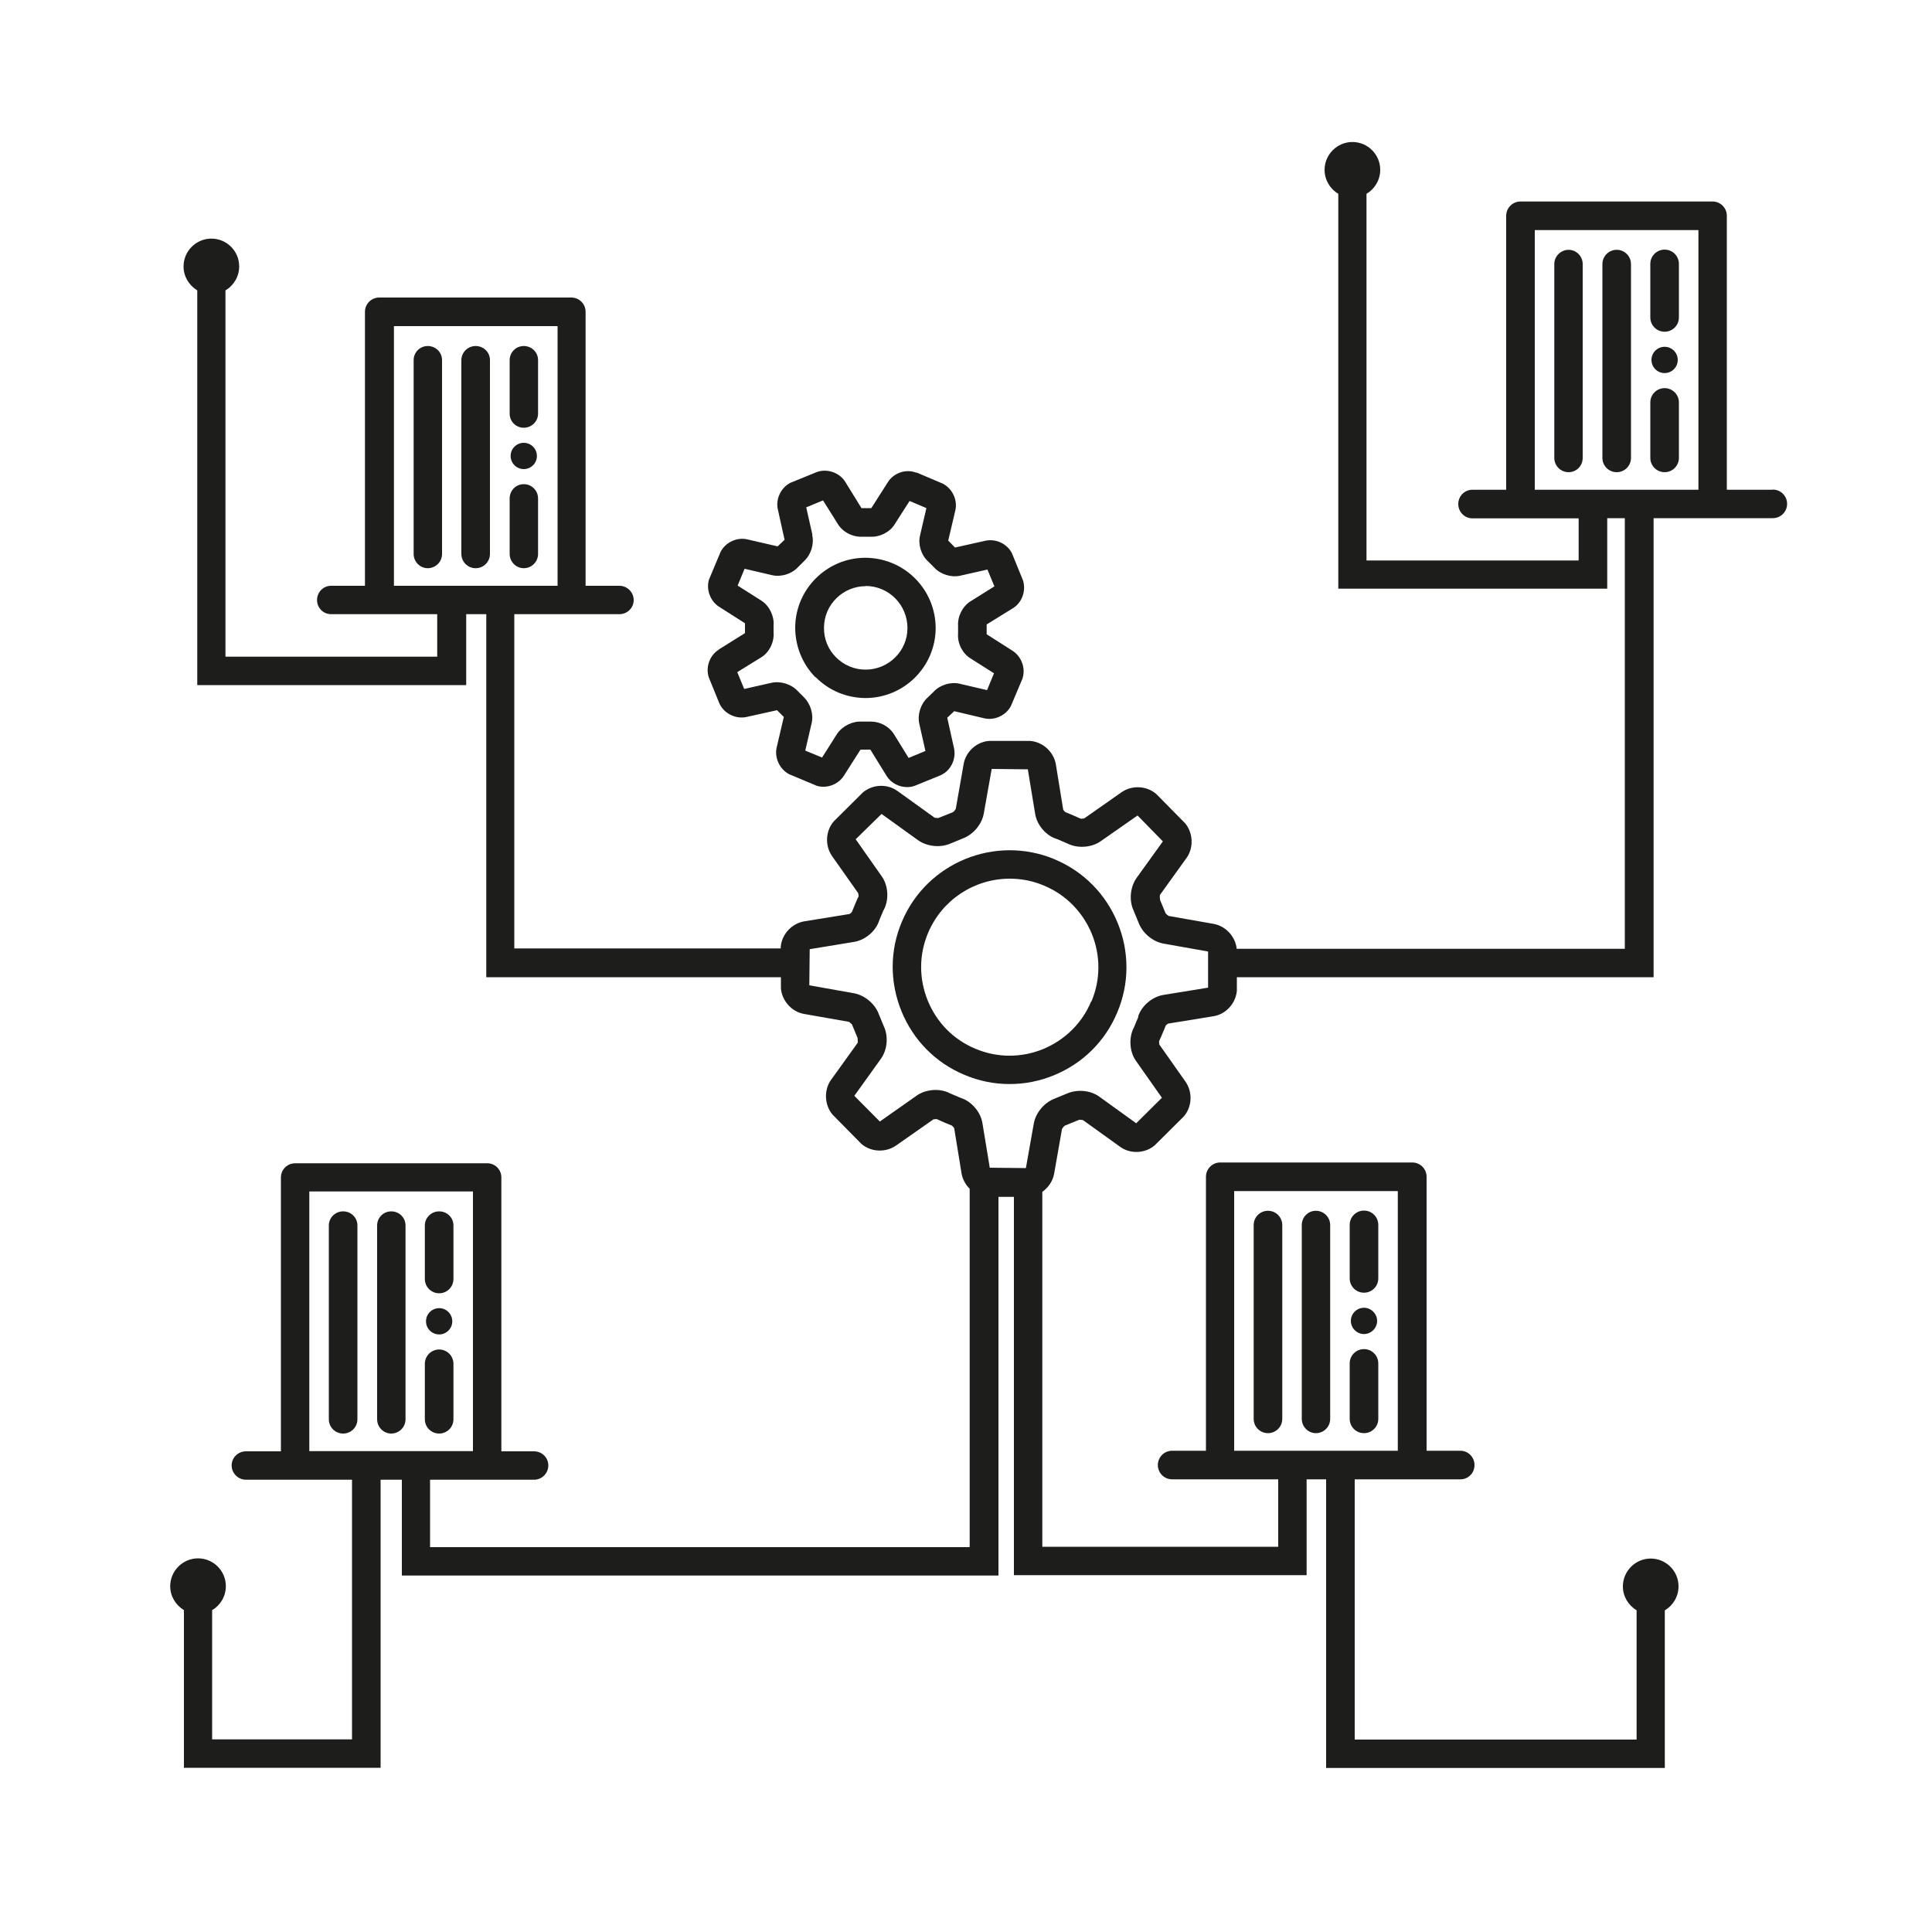 <?xml version="1.0" encoding="UTF-8"?><svg  xmlns="http://www.w3.org/2000/svg" viewBox="0 0 100 100"><defs><style>.cls-1{fill:#1d1d1b;}</style></defs><path class="cls-1" d="M86.16,24.44c.41,0,.74-.33,.74-.74v-2.87c0-.41-.33-.74-.74-.74s-.74,.33-.74,.74v2.87c0,.41,.33,.74,.74,.74Z"/><path class="cls-1" d="M81.19,24.44c.41,0,.73-.33,.73-.74V13.67c0-.41-.33-.74-.73-.74s-.74,.33-.74,.74v10.03c0,.41,.33,.74,.74,.74Z"/><path class="cls-1" d="M86.16,17.17c.41,0,.74-.33,.74-.74v-2.77c0-.41-.33-.74-.74-.74s-.74,.33-.74,.74v2.77c0,.41,.33,.74,.74,.74Z"/><path class="cls-1" d="M83.68,24.44c.41,0,.74-.33,.74-.74V13.67c0-.41-.33-.74-.74-.74s-.74,.33-.74,.74v10.03c0,.41,.33,.74,.74,.74Z"/><circle class="cls-1" cx="86.16" cy="18.63" r=".68"/><path class="cls-1" d="M91.73,25.35h-2.35V11.17c0-.41-.33-.74-.74-.74h-9.94c-.41,0-.74,.33-.74,.74v14.18h-1.75c-.41,0-.73,.33-.73,.74s.33,.74,.73,.74h5.5v2.18h-10.98V10.03c.44-.26,.71-.73,.71-1.24,0-.8-.65-1.44-1.44-1.44s-1.44,.65-1.44,1.44c0,.51,.27,.98,.71,1.24V30.47h13.92v-3.65h.91v22.29h-20.09c-.06-.63-.57-1.18-1.19-1.29l-2.33-.41s-.14-.1-.16-.14l-.29-.7v-.03s-.02-.18,0-.22l1.38-1.92c.37-.52,.34-1.29-.08-1.79l-1.46-1.48-.03-.03c-.49-.43-1.25-.47-1.79-.1l-1.94,1.36s-.16,.03-.19,.01c-.02,0-.06-.03-.39-.17-.3-.13-.36-.15-.39-.16-.03-.02-.11-.1-.12-.14l-.38-2.34c-.11-.64-.67-1.16-1.33-1.21h-2.12c-.64,.04-1.21,.55-1.32,1.19l-.41,2.33s-.1,.15-.15,.17l-.7,.28-.04,.02s-.18,0-.21-.02l-1.92-1.38c-.52-.38-1.29-.35-1.79,.08l-1.47,1.46-.03,.03c-.43,.49-.47,1.25-.1,1.79l1.36,1.93s.03,.15,.02,.17c-.02,.03-.05,.08-.18,.4-.09,.22-.15,.36-.16,.39-.01,.03-.1,.11-.14,.12l-2.34,.38c-.64,.11-1.16,.67-1.21,1.33v.07h-13.79V31.79h5.44c.41,0,.74-.33,.74-.73s-.33-.74-.74-.74h-1.75v-14.18c0-.41-.33-.74-.74-.74h-9.94c-.41,0-.74,.33-.74,.74v14.18h-1.75c-.41,0-.73,.33-.73,.74s.33,.73,.73,.73h5.49v2.2H11.67V15.03c.44-.26,.71-.73,.71-1.24,0-.8-.65-1.44-1.44-1.44s-1.44,.65-1.44,1.44c0,.51,.27,.97,.71,1.24v20.43h13.92v-3.67h1.04v18.79h15.25v.57c.05,.65,.56,1.22,1.19,1.33l2.33,.41s.14,.1,.16,.14l.29,.7v.03s.02,.18,0,.22l-1.38,1.92c-.37,.52-.34,1.29,.08,1.79l1.46,1.48,.03,.03c.48,.43,1.25,.47,1.79,.1l1.94-1.36s.15-.03,.19-.01c.02,.01,.08,.04,.38,.17,.32,.13,.37,.15,.39,.16,.03,.02,.11,.11,.12,.14l.38,2.34c.05,.29,.2,.57,.42,.79v18.55H22.26v-3.49h5.38c.41,0,.74-.33,.74-.74s-.33-.73-.74-.73h-1.69v-14.18c0-.41-.33-.73-.73-.73H15.28c-.41,0-.74,.33-.74,.73v14.18h-1.81c-.41,0-.74,.33-.74,.73s.33,.74,.74,.74h5.49v13.44h-7.24v-6.69c.44-.26,.71-.73,.71-1.24,0-.8-.65-1.44-1.44-1.44s-1.44,.65-1.44,1.44c0,.51,.27,.97,.71,1.24v8.16h10.18v-14.91h1.1v4.96h30.88v-19.6h.8v19.58h15.15v-4.96h1.01v14.94h17.53v-8.16c.44-.26,.71-.73,.71-1.24,0-.8-.65-1.44-1.44-1.44s-1.44,.65-1.44,1.44c0,.51,.27,.97,.71,1.24v6.69h-14.59v-13.47h5.47c.41,0,.73-.33,.73-.74s-.33-.74-.73-.74h-1.75v-14.18c0-.41-.33-.74-.74-.74h-9.94c-.41,0-.74,.33-.74,.74v14.18h-1.75c-.41,0-.74,.33-.74,.74s.33,.74,.74,.74h5.49v3.49h-12.21v-18.37c.32-.23,.54-.56,.61-.93l.41-2.33s.1-.15,.15-.17l.69-.28,.04-.02s.17,0,.21,.02l1.92,1.38c.52,.38,1.29,.35,1.79-.08l1.47-1.46,.03-.03c.43-.49,.47-1.25,.1-1.79l-1.36-1.93s-.03-.16-.01-.19c0-.02,.04-.07,.17-.39,.13-.3,.15-.36,.16-.39,.01-.04,.11-.11,.14-.12l2.34-.38c.64-.1,1.16-.67,1.21-1.33v-.69h21.57V26.82h6.17c.41,0,.74-.33,.74-.74s-.33-.74-.74-.74Zm-3.82-13.44v13.44h-8.47V11.91h8.47Zm-15.56,49.74v13.44h-8.47v-13.44h8.47Zm-47.87,.02v13.44h-8.47v-13.44h8.47Zm34.44-9.04s-.04,.11-.12,.29c-.08,.2-.11,.27-.12,.28-.26,.51-.22,1.23,.11,1.7l1.35,1.92-1.33,1.32-1.9-1.37c-.46-.34-1.15-.4-1.68-.17l-.63,.26c-.54,.2-.99,.73-1.09,1.29l-.41,2.31-1.87-.02-.38-2.31c-.09-.57-.56-1.12-1.11-1.3-.02,0-.09-.04-.29-.12-.19-.08-.26-.11-.28-.12-.51-.27-1.23-.22-1.71,.11l-1.92,1.35-1.32-1.33h0l1.37-1.91c.34-.47,.4-1.16,.16-1.68l-.26-.63c-.19-.54-.74-.99-1.29-1.09l-2.31-.41,.02-1.87,2.31-.38c.57-.1,1.11-.55,1.29-1.11,0-.02,.04-.09,.12-.29,.08-.2,.11-.26,.12-.27,.27-.51,.23-1.24-.11-1.72l-1.35-1.92,1.34-1.31,1.89,1.36c.46,.33,1.16,.4,1.68,.17l.63-.26c.54-.2,.99-.73,1.09-1.29l.41-2.31,1.87,.02,.38,2.31c.09,.57,.56,1.12,1.1,1.29,.03,0,.1,.04,.29,.12,.19,.08,.26,.11,.28,.12,.51,.26,1.23,.22,1.71-.11l1.92-1.34,1.31,1.34-1.36,1.89c-.33,.47-.4,1.16-.16,1.68l.26,.63c.2,.54,.73,.99,1.29,1.09l2.31,.41v1.87l-2.33,.38c-.57,.1-1.11,.56-1.29,1.11ZM28.86,16.88v13.44h-8.47v-13.44h8.47Z"/><path class="cls-1" d="M27.11,22.14c.41,0,.74-.33,.74-.73v-2.77c0-.41-.33-.73-.74-.73s-.73,.33-.73,.73v2.77c0,.41,.33,.73,.73,.73Z"/><path class="cls-1" d="M27.11,29.41c.41,0,.74-.33,.74-.74v-2.87c0-.41-.33-.74-.74-.74s-.73,.33-.73,.74v2.87c0,.41,.33,.74,.73,.74Z"/><path class="cls-1" d="M24.62,29.41c.41,0,.74-.33,.74-.74v-10.03c0-.41-.33-.73-.74-.73s-.74,.33-.74,.73v10.03c0,.41,.33,.74,.74,.74Z"/><path class="cls-1" d="M22.14,29.41c.41,0,.74-.33,.74-.74v-10.03c0-.41-.33-.73-.74-.73s-.73,.33-.73,.73v10.03c0,.41,.33,.74,.73,.74Z"/><circle class="cls-1" cx="27.11" cy="23.6" r=".68"/><path class="cls-1" d="M20.25,74.2c.41,0,.74-.33,.74-.74v-10.03c0-.41-.33-.73-.74-.73s-.73,.33-.73,.73v10.03c0,.41,.33,.74,.73,.74Z"/><path class="cls-1" d="M17.76,74.2c.41,0,.74-.33,.74-.74v-10.03c0-.41-.33-.73-.74-.73s-.74,.33-.74,.73v10.03c0,.41,.33,.74,.74,.74Z"/><path class="cls-1" d="M22.73,66.94c.41,0,.74-.33,.74-.74v-2.77c0-.41-.33-.73-.74-.73s-.74,.33-.74,.73v2.77c0,.41,.33,.74,.74,.74Z"/><path class="cls-1" d="M22.73,74.2c.41,0,.74-.33,.74-.74v-2.87c0-.41-.33-.74-.74-.74s-.74,.33-.74,.74v2.87c0,.41,.33,.74,.74,.74Z"/><circle class="cls-1" cx="22.73" cy="68.39" r=".68"/><path class="cls-1" d="M65.63,74.18c.41,0,.74-.33,.74-.74v-10.03c0-.41-.33-.74-.74-.74s-.74,.33-.74,.74v10.03c0,.41,.33,.74,.74,.74Z"/><path class="cls-1" d="M70.6,74.18c.41,0,.74-.33,.74-.74v-2.87c0-.41-.33-.74-.74-.74s-.74,.33-.74,.74v2.87c0,.41,.33,.74,.74,.74Z"/><path class="cls-1" d="M70.6,66.91c.41,0,.74-.33,.74-.74v-2.77c0-.41-.33-.74-.74-.74s-.74,.33-.74,.74v2.77c0,.41,.33,.74,.74,.74Z"/><path class="cls-1" d="M68.11,74.18c.41,0,.74-.33,.74-.74v-10.03c0-.41-.33-.74-.74-.74s-.73,.33-.73,.74v10.03c0,.41,.33,.74,.73,.74Z"/><path class="cls-1" d="M70.6,67.69c-.38,0-.68,.31-.68,.68s.31,.68,.68,.68,.68-.31,.68-.68-.31-.68-.68-.68Z"/><path class="cls-1" d="M42.22,35.05c.68,.69,1.59,1.07,2.56,1.08h.02c1.99,0,3.62-1.62,3.63-3.61,0-2.01-1.61-3.64-3.64-3.65-1.99,0-3.62,1.62-3.63,3.61,0,.97,.37,1.89,1.05,2.58Zm2.58-4.84v.12c1.21,0,2.17,.98,2.17,2.18,0,1.19-.98,2.15-2.17,2.15h0c-.58,0-1.12-.23-1.53-.64-.41-.41-.63-.96-.62-1.53,0-1.19,.98-2.15,2.16-2.15v-.12h0Z"/><path class="cls-1" d="M54.6,44.48c-3.08-1.29-6.63,.16-7.92,3.23-.63,1.49-.63,3.13-.02,4.63,.61,1.5,1.77,2.67,3.25,3.29,.75,.32,1.54,.48,2.34,.48s1.55-.15,2.29-.45c1.5-.61,2.67-1.77,3.29-3.26,.63-1.49,.63-3.14,.02-4.63s-1.77-2.67-3.26-3.29Zm1.88,7.35c-.47,1.13-1.36,2-2.49,2.47-1.13,.46-2.38,.46-3.51-.02-1.13-.47-2-1.36-2.46-2.49s-.46-2.38,.02-3.51c.72-1.7,2.38-2.8,4.23-2.8,.61,0,1.21,.12,1.77,.36,1.13,.47,2,1.36,2.47,2.49,.46,1.13,.46,2.38-.02,3.51Z"/><path class="cls-1" d="M37.2,33.63c-.47,.29-.69,.91-.51,1.44l.55,1.35,.02,.04c.25,.49,.84,.77,1.38,.65l1.58-.35,.35,.35h0l-.37,1.58c-.12,.53,.15,1.12,.64,1.38l1.36,.57,.04,.02c.52,.18,1.14-.04,1.44-.51l.86-1.35s.11,0,.26,0c.14,0,.21,0,.25,0l.84,1.36c.22,.36,.63,.58,1.06,.58,.13,0,.26-.02,.38-.06l1.35-.55,.04-.02c.5-.24,.78-.83,.66-1.38l-.35-1.58,.36-.34,1.56,.37c.53,.12,1.13-.15,1.38-.65l.57-1.35,.02-.05c.18-.52-.04-1.14-.5-1.44l-1.35-.86s0-.12,0-.26c0-.13,0-.21,0-.25l1.36-.84c.47-.29,.69-.9,.52-1.44l-.55-1.35-.02-.05c-.25-.5-.84-.77-1.38-.65l-1.57,.35-.35-.36,.37-1.57c.12-.54-.16-1.13-.66-1.38l-1.34-.57h-.04c-.53-.2-1.15,.02-1.45,.49l-.86,1.35s-.1,0-.26,0c-.13,0-.21,0-.25,0l-.84-1.36c-.29-.47-.91-.69-1.44-.52l-1.35,.55-.05,.02c-.49,.25-.77,.84-.65,1.37l.35,1.58-.36,.34-1.56-.36c-.53-.13-1.13,.14-1.39,.64l-.57,1.36-.02,.04c-.18,.52,.04,1.14,.5,1.44l1.35,.86c0,.05,0,.13,0,.26,0,.12,0,.2,0,.25l-1.36,.85h0Zm4.85-5.95l-.32-1.42,.87-.36,.77,1.23c.26,.42,.78,.68,1.28,.65h.39c.48,.03,1-.22,1.26-.63l.78-1.22,.87,.37-.33,1.42c-.11,.46,.06,1.01,.41,1.33l.33,.33c.32,.35,.88,.52,1.33,.42l1.42-.32,.36,.87-1.23,.77c-.42,.26-.68,.78-.65,1.27,0,.02,0,.07,0,.2,0,.14,0,.19,0,.21-.04,.49,.22,1.01,.63,1.27l1.23,.78-.36,.87-1.42-.33c-.46-.11-1.01,.06-1.33,.4l-.34,.33c-.35,.32-.52,.87-.42,1.33l.32,1.42-.87,.36-.76-1.23c-.24-.39-.71-.65-1.18-.65-.03,0-.06,0-.1,0h-.18c-.14,0-.2,0-.21,0-.47-.03-1,.23-1.27,.63l-.78,1.23-.87-.36,.33-1.42c.11-.46-.06-1.01-.4-1.34l-.33-.33c-.32-.35-.88-.52-1.34-.42l-1.42,.32-.36-.87,1.23-.76c.42-.25,.69-.79,.65-1.29,0-.02,0-.07,0-.18,0-.1,0-.15,0-.19,.04-.48-.22-1.02-.63-1.28l-1.23-.78,.36-.87,1.42,.33c.46,.11,1.01-.06,1.33-.4l.33-.33c.35-.32,.53-.87,.42-1.34Z"/></svg>